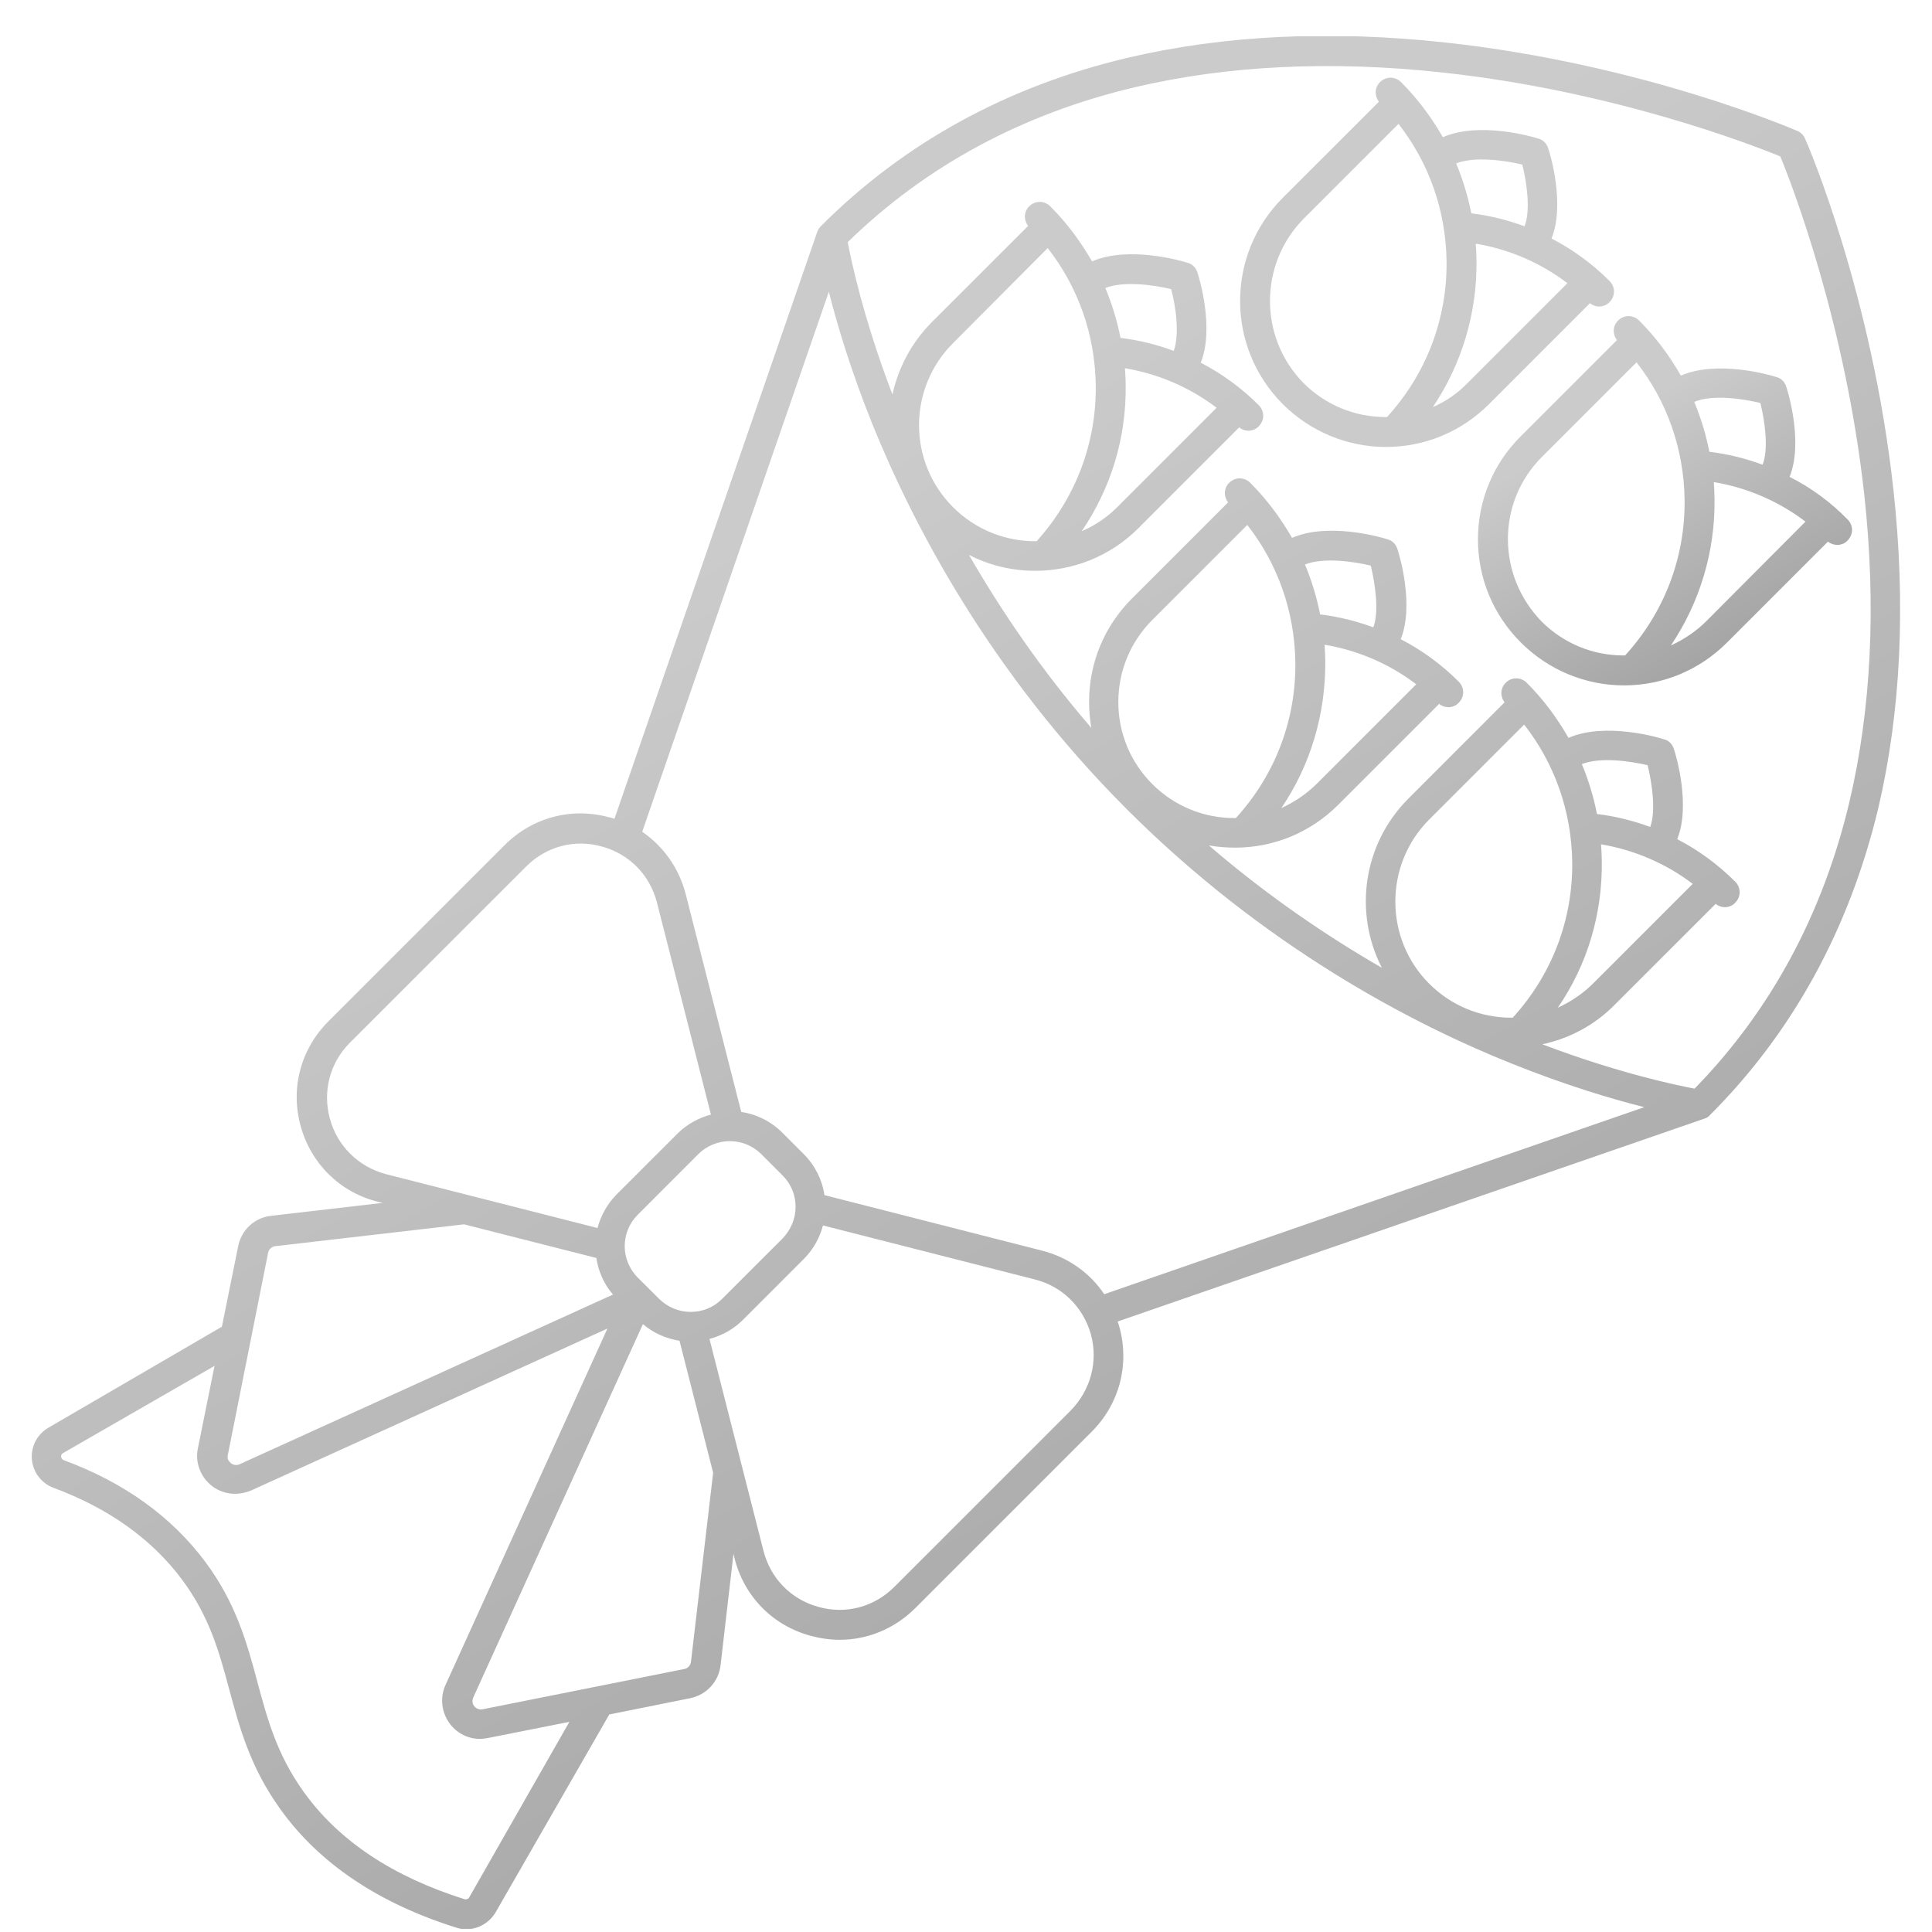 <?xml version="1.0" encoding="UTF-8"?> <svg xmlns="http://www.w3.org/2000/svg" width="49" height="49" viewBox="0 0 49 49" fill="none"><g clip-path="url(#clip0_14036_244)"><path d="M40.325 7.689C40.391 7.745 40.475 7.774 40.559 7.774C40.653 7.774 40.756 7.736 40.822 7.661C40.972 7.511 40.972 7.277 40.822 7.127C40.391 6.695 39.894 6.33 39.35 6.049C39.697 5.195 39.322 3.92 39.266 3.761C39.228 3.639 39.134 3.545 39.022 3.517C38.853 3.461 37.513 3.077 36.594 3.48C36.303 2.974 35.956 2.505 35.534 2.083C35.384 1.933 35.15 1.933 35 2.083C34.859 2.224 34.859 2.43 34.972 2.58L32.534 5.017C31.091 6.461 31.091 8.805 32.534 10.249C33.228 10.942 34.166 11.336 35.15 11.336C36.134 11.336 37.062 10.952 37.766 10.249L40.325 7.689ZM38.609 4.174C38.722 4.624 38.825 5.336 38.666 5.739C38.234 5.58 37.784 5.467 37.316 5.411C37.231 4.98 37.1 4.549 36.931 4.145C37.4 3.958 38.178 4.07 38.609 4.174ZM33.069 5.542L35.469 3.142C36.247 4.136 36.669 5.345 36.688 6.62C36.706 8.092 36.172 9.489 35.178 10.577C35.169 10.577 35.15 10.577 35.141 10.577C34.353 10.577 33.612 10.267 33.059 9.714C31.925 8.561 31.925 6.695 33.069 5.542ZM36.341 10.324C37.072 9.236 37.466 7.942 37.447 6.602C37.447 6.461 37.438 6.32 37.428 6.18C38.272 6.32 39.078 6.667 39.753 7.183L37.231 9.705C36.969 9.977 36.669 10.183 36.341 10.324Z" fill="#CBCBCB"></path><path d="M45.388 12.095C45.734 11.242 45.359 9.967 45.303 9.808C45.266 9.686 45.172 9.592 45.059 9.564C44.891 9.508 43.55 9.124 42.631 9.527C42.341 9.02 41.994 8.552 41.572 8.13C41.422 7.98 41.188 7.98 41.038 8.13C40.897 8.27 40.897 8.477 41.009 8.627L38.572 11.064C37.869 11.758 37.484 12.695 37.484 13.68C37.484 14.664 37.869 15.592 38.572 16.295C39.266 16.989 40.203 17.383 41.188 17.383C42.172 17.383 43.1 16.999 43.803 16.295L46.362 13.736C46.428 13.792 46.513 13.82 46.597 13.82C46.691 13.82 46.794 13.783 46.859 13.708C47.009 13.558 47.009 13.324 46.859 13.174C46.428 12.733 45.931 12.367 45.388 12.095ZM44.647 10.22C44.759 10.67 44.862 11.383 44.703 11.786C44.272 11.627 43.822 11.514 43.353 11.458C43.269 11.027 43.138 10.595 42.969 10.192C43.447 9.995 44.216 10.117 44.647 10.22ZM38.244 13.67C38.244 12.883 38.553 12.142 39.106 11.589L41.506 9.189C42.284 10.183 42.706 11.392 42.725 12.667C42.744 14.139 42.209 15.536 41.216 16.624C41.206 16.624 41.188 16.624 41.178 16.624C40.391 16.624 39.65 16.314 39.097 15.761C38.553 15.199 38.244 14.458 38.244 13.67ZM43.278 15.752C43.016 16.014 42.706 16.22 42.378 16.37C43.109 15.283 43.503 13.989 43.484 12.649C43.484 12.508 43.475 12.367 43.466 12.227C44.309 12.367 45.116 12.714 45.791 13.23L43.278 15.752Z" fill="url(#paint0_linear_14036_244)"></path><path d="M48.022 12.424C47.478 7.464 45.856 3.677 45.781 3.517C45.744 3.433 45.678 3.358 45.584 3.32C45.425 3.255 41.638 1.624 36.678 1.08C33.753 0.761 31.044 0.892 28.606 1.464C25.55 2.186 22.934 3.62 20.825 5.73C20.788 5.767 20.75 5.814 20.731 5.87L15.584 20.767C15.537 20.748 15.5 20.739 15.453 20.73C14.497 20.467 13.503 20.73 12.8 21.433L8.328 25.905C7.625 26.608 7.362 27.602 7.625 28.558C7.887 29.514 8.619 30.236 9.584 30.48L9.706 30.508L6.875 30.836C6.453 30.883 6.125 31.192 6.041 31.605L5.628 33.648L1.231 36.208C0.941 36.377 0.781 36.686 0.809 37.014C0.837 37.342 1.053 37.623 1.362 37.736C2.75 38.252 3.847 39.03 4.616 40.061C5.319 41.008 5.562 41.908 5.816 42.855C6.078 43.82 6.341 44.814 7.109 45.883C8.094 47.261 9.603 48.273 11.581 48.892C11.666 48.92 11.75 48.93 11.825 48.93C12.125 48.93 12.406 48.77 12.566 48.508L15.453 43.483L17.506 43.07C17.919 42.986 18.228 42.648 18.275 42.236L18.603 39.405L18.631 39.527C18.875 40.492 19.597 41.224 20.553 41.486C20.797 41.552 21.05 41.589 21.294 41.589C22.006 41.589 22.691 41.308 23.216 40.783L27.688 36.311C28.391 35.608 28.653 34.614 28.391 33.658C28.381 33.611 28.363 33.564 28.344 33.517L43.231 28.37C43.288 28.352 43.334 28.323 43.372 28.277C45.472 26.177 46.906 23.552 47.638 20.495C48.209 18.058 48.341 15.348 48.022 12.424ZM8.366 28.37C8.178 27.677 8.366 26.955 8.872 26.448L13.344 21.977C13.85 21.47 14.572 21.273 15.266 21.47C15.959 21.658 16.484 22.192 16.663 22.895L18.031 28.267C17.722 28.352 17.422 28.511 17.178 28.755L15.641 30.292C15.397 30.536 15.238 30.836 15.153 31.145L9.781 29.777C9.087 29.589 8.553 29.064 8.366 28.37ZM17.516 33.273C17.216 33.273 16.934 33.152 16.719 32.945L16.175 32.402C15.734 31.961 15.734 31.248 16.175 30.808L17.712 29.27C17.928 29.055 18.219 28.942 18.509 28.942C18.8 28.942 19.091 29.055 19.306 29.27L19.85 29.814C20.066 30.03 20.178 30.311 20.178 30.611C20.178 30.911 20.056 31.192 19.85 31.408L18.312 32.945C18.097 33.161 17.816 33.273 17.516 33.273ZM6.8 31.773C6.819 31.68 6.894 31.614 6.987 31.605L11.769 31.052L15.125 31.905C15.172 32.233 15.312 32.561 15.547 32.833L6.078 37.136C5.975 37.183 5.891 37.136 5.853 37.108C5.825 37.08 5.75 37.014 5.778 36.902L6.8 31.773ZM11.9 48.123C11.881 48.161 11.834 48.18 11.787 48.17C9.969 47.599 8.591 46.689 7.7 45.442C7.016 44.486 6.781 43.595 6.528 42.658C6.266 41.683 5.994 40.67 5.206 39.611C4.353 38.467 3.144 37.595 1.616 37.033C1.569 37.014 1.559 36.977 1.55 36.949C1.55 36.92 1.55 36.883 1.597 36.855L5.441 34.642L5.019 36.733C4.944 37.089 5.084 37.455 5.366 37.68C5.544 37.82 5.75 37.886 5.966 37.886C6.097 37.886 6.237 37.858 6.369 37.802L15.406 33.695L11.3 42.733C11.15 43.061 11.197 43.445 11.422 43.736C11.609 43.97 11.881 44.102 12.172 44.102C12.238 44.102 12.303 44.092 12.359 44.083L14.441 43.67L11.9 48.123ZM17.525 42.142C17.516 42.236 17.45 42.311 17.356 42.33L12.238 43.352C12.125 43.37 12.05 43.305 12.031 43.277C12.003 43.248 11.956 43.164 12.003 43.052L16.306 33.583C16.569 33.808 16.887 33.949 17.234 34.005L18.087 37.352L17.525 42.142ZM27.153 35.777L22.681 40.248C22.175 40.755 21.453 40.952 20.759 40.755C20.066 40.567 19.541 40.033 19.363 39.33L17.994 33.958C18.312 33.873 18.603 33.714 18.847 33.47L20.384 31.933C20.628 31.689 20.788 31.398 20.872 31.08L26.244 32.449C26.947 32.627 27.472 33.152 27.669 33.845C27.856 34.539 27.659 35.261 27.153 35.777ZM28.006 32.824C27.641 32.28 27.087 31.886 26.422 31.717L20.909 30.311C20.853 29.917 20.666 29.552 20.384 29.27L19.841 28.727C19.55 28.436 19.184 28.258 18.8 28.202L17.394 22.689C17.225 22.023 16.831 21.47 16.288 21.095L21.022 7.399C21.228 8.224 21.575 9.386 22.128 10.764C23.15 13.286 25.091 17.036 28.578 20.523C32.066 24.011 35.806 25.961 38.337 26.974C39.716 27.527 40.878 27.873 41.703 28.08L28.006 32.824ZM26.572 6.292C27.35 7.286 27.772 8.495 27.791 9.77C27.809 11.242 27.275 12.639 26.291 13.727C25.522 13.736 24.753 13.445 24.172 12.864C23.619 12.311 23.309 11.57 23.309 10.783C23.309 9.995 23.619 9.255 24.172 8.702L26.572 6.292ZM28.55 9.761C28.55 9.62 28.541 9.48 28.531 9.339C29.375 9.48 30.181 9.827 30.856 10.342L28.334 12.864C28.072 13.127 27.762 13.333 27.434 13.473C28.175 12.386 28.569 11.102 28.55 9.761ZM29.769 8.899C29.337 8.739 28.887 8.627 28.419 8.57C28.334 8.139 28.203 7.708 28.034 7.305C28.503 7.117 29.272 7.23 29.703 7.333C29.825 7.783 29.919 8.486 29.769 8.899ZM31.634 13.314C32.413 14.308 32.834 15.517 32.853 16.792C32.872 18.264 32.337 19.661 31.344 20.748C31.334 20.748 31.316 20.748 31.306 20.748C30.519 20.748 29.778 20.439 29.225 19.886C28.672 19.333 28.363 18.592 28.363 17.805C28.363 17.017 28.672 16.277 29.225 15.723L31.634 13.314ZM33.612 16.773C33.612 16.633 33.603 16.492 33.594 16.352C34.438 16.492 35.244 16.839 35.919 17.355L33.397 19.877C33.134 20.139 32.825 20.345 32.497 20.495C33.237 19.408 33.622 18.114 33.612 16.773ZM34.831 15.911C34.4 15.752 33.95 15.639 33.481 15.583C33.397 15.152 33.266 14.72 33.097 14.317C33.566 14.13 34.334 14.242 34.766 14.345C34.878 14.805 34.981 15.508 34.831 15.911ZM38.656 18.377C39.434 19.37 39.856 20.58 39.875 21.855C39.894 23.327 39.359 24.724 38.366 25.811C38.356 25.811 38.337 25.811 38.328 25.811C37.541 25.811 36.8 25.502 36.247 24.948C35.103 23.805 35.103 21.93 36.247 20.786L38.656 18.377ZM40.625 21.836C40.625 21.695 40.616 21.555 40.606 21.414C41.45 21.555 42.256 21.902 42.931 22.417L40.409 24.939C40.147 25.202 39.837 25.408 39.509 25.558C40.259 24.47 40.644 23.177 40.625 21.836ZM41.853 20.974C41.422 20.814 40.972 20.702 40.503 20.645C40.419 20.214 40.288 19.783 40.119 19.38C40.587 19.192 41.356 19.305 41.788 19.408C41.9 19.867 42.003 20.57 41.853 20.974ZM46.906 20.336C46.231 23.186 44.909 25.633 42.978 27.611C42.491 27.517 41.047 27.217 39.116 26.486C39.809 26.336 40.447 25.998 40.953 25.483L43.513 22.924C43.578 22.98 43.663 23.008 43.747 23.008C43.841 23.008 43.944 22.97 44.009 22.895C44.159 22.745 44.159 22.511 44.009 22.361C43.578 21.93 43.081 21.564 42.538 21.283C42.884 20.43 42.509 19.155 42.453 18.995C42.416 18.873 42.322 18.78 42.209 18.752C42.041 18.695 40.7 18.311 39.781 18.714C39.491 18.208 39.144 17.739 38.722 17.317C38.572 17.167 38.337 17.167 38.188 17.317C38.047 17.458 38.047 17.664 38.159 17.814L35.722 20.252C34.559 21.414 34.334 23.158 35.047 24.545C33.631 23.73 32.131 22.708 30.659 21.442C30.875 21.48 31.1 21.498 31.325 21.498C32.309 21.498 33.237 21.114 33.941 20.411L36.5 17.852C36.566 17.908 36.65 17.936 36.734 17.936C36.828 17.936 36.931 17.898 36.997 17.823C37.147 17.674 37.147 17.439 36.997 17.289C36.566 16.858 36.069 16.492 35.525 16.211C35.872 15.358 35.497 14.083 35.441 13.924C35.403 13.802 35.309 13.708 35.197 13.68C35.028 13.623 33.688 13.239 32.769 13.642C32.478 13.136 32.131 12.667 31.709 12.245C31.559 12.095 31.325 12.095 31.175 12.245C31.034 12.386 31.034 12.592 31.147 12.742L28.709 15.18C28.006 15.883 27.622 16.811 27.622 17.795C27.622 18.02 27.641 18.245 27.678 18.461C26.403 16.98 25.391 15.489 24.575 14.073C25.1 14.345 25.681 14.477 26.253 14.477C27.2 14.477 28.147 14.12 28.869 13.399L31.428 10.839C31.494 10.895 31.578 10.924 31.663 10.924C31.756 10.924 31.859 10.886 31.925 10.811C32.075 10.661 32.075 10.427 31.925 10.277C31.494 9.845 30.997 9.48 30.453 9.199C30.8 8.345 30.425 7.07 30.369 6.911C30.331 6.789 30.238 6.695 30.125 6.667C29.956 6.611 28.616 6.227 27.697 6.63C27.406 6.124 27.059 5.655 26.637 5.233C26.488 5.083 26.253 5.083 26.103 5.233C25.962 5.374 25.962 5.58 26.075 5.73L23.637 8.167C23.113 8.692 22.784 9.33 22.634 10.005C21.894 8.064 21.594 6.63 21.5 6.142C23.478 4.211 25.925 2.889 28.775 2.214C31.119 1.661 33.753 1.53 36.584 1.839C40.916 2.308 44.422 3.667 45.153 3.967C45.453 4.689 46.803 8.205 47.281 12.536C47.591 15.358 47.459 17.983 46.906 20.336Z" fill="url(#paint1_linear_14036_244)"></path></g><defs><linearGradient id="paint0_linear_14036_244" x1="37.089" y1="12.7" x2="44.461" y2="26.012" gradientUnits="userSpaceOnUse"><stop stop-color="#CBCBCB"></stop><stop offset="1" stop-color="#727272"></stop></linearGradient><linearGradient id="paint1_linear_14036_244" x1="-1.168" y1="24.92" x2="37.15" y2="92.323" gradientUnits="userSpaceOnUse"><stop stop-color="#CBCBCB"></stop><stop offset="1" stop-color="#727272"></stop></linearGradient><clipPath id="clip0_14036_244"><rect width="48" height="48" fill="white" transform="translate(0.5 0.92)"></rect></clipPath></defs></svg> 